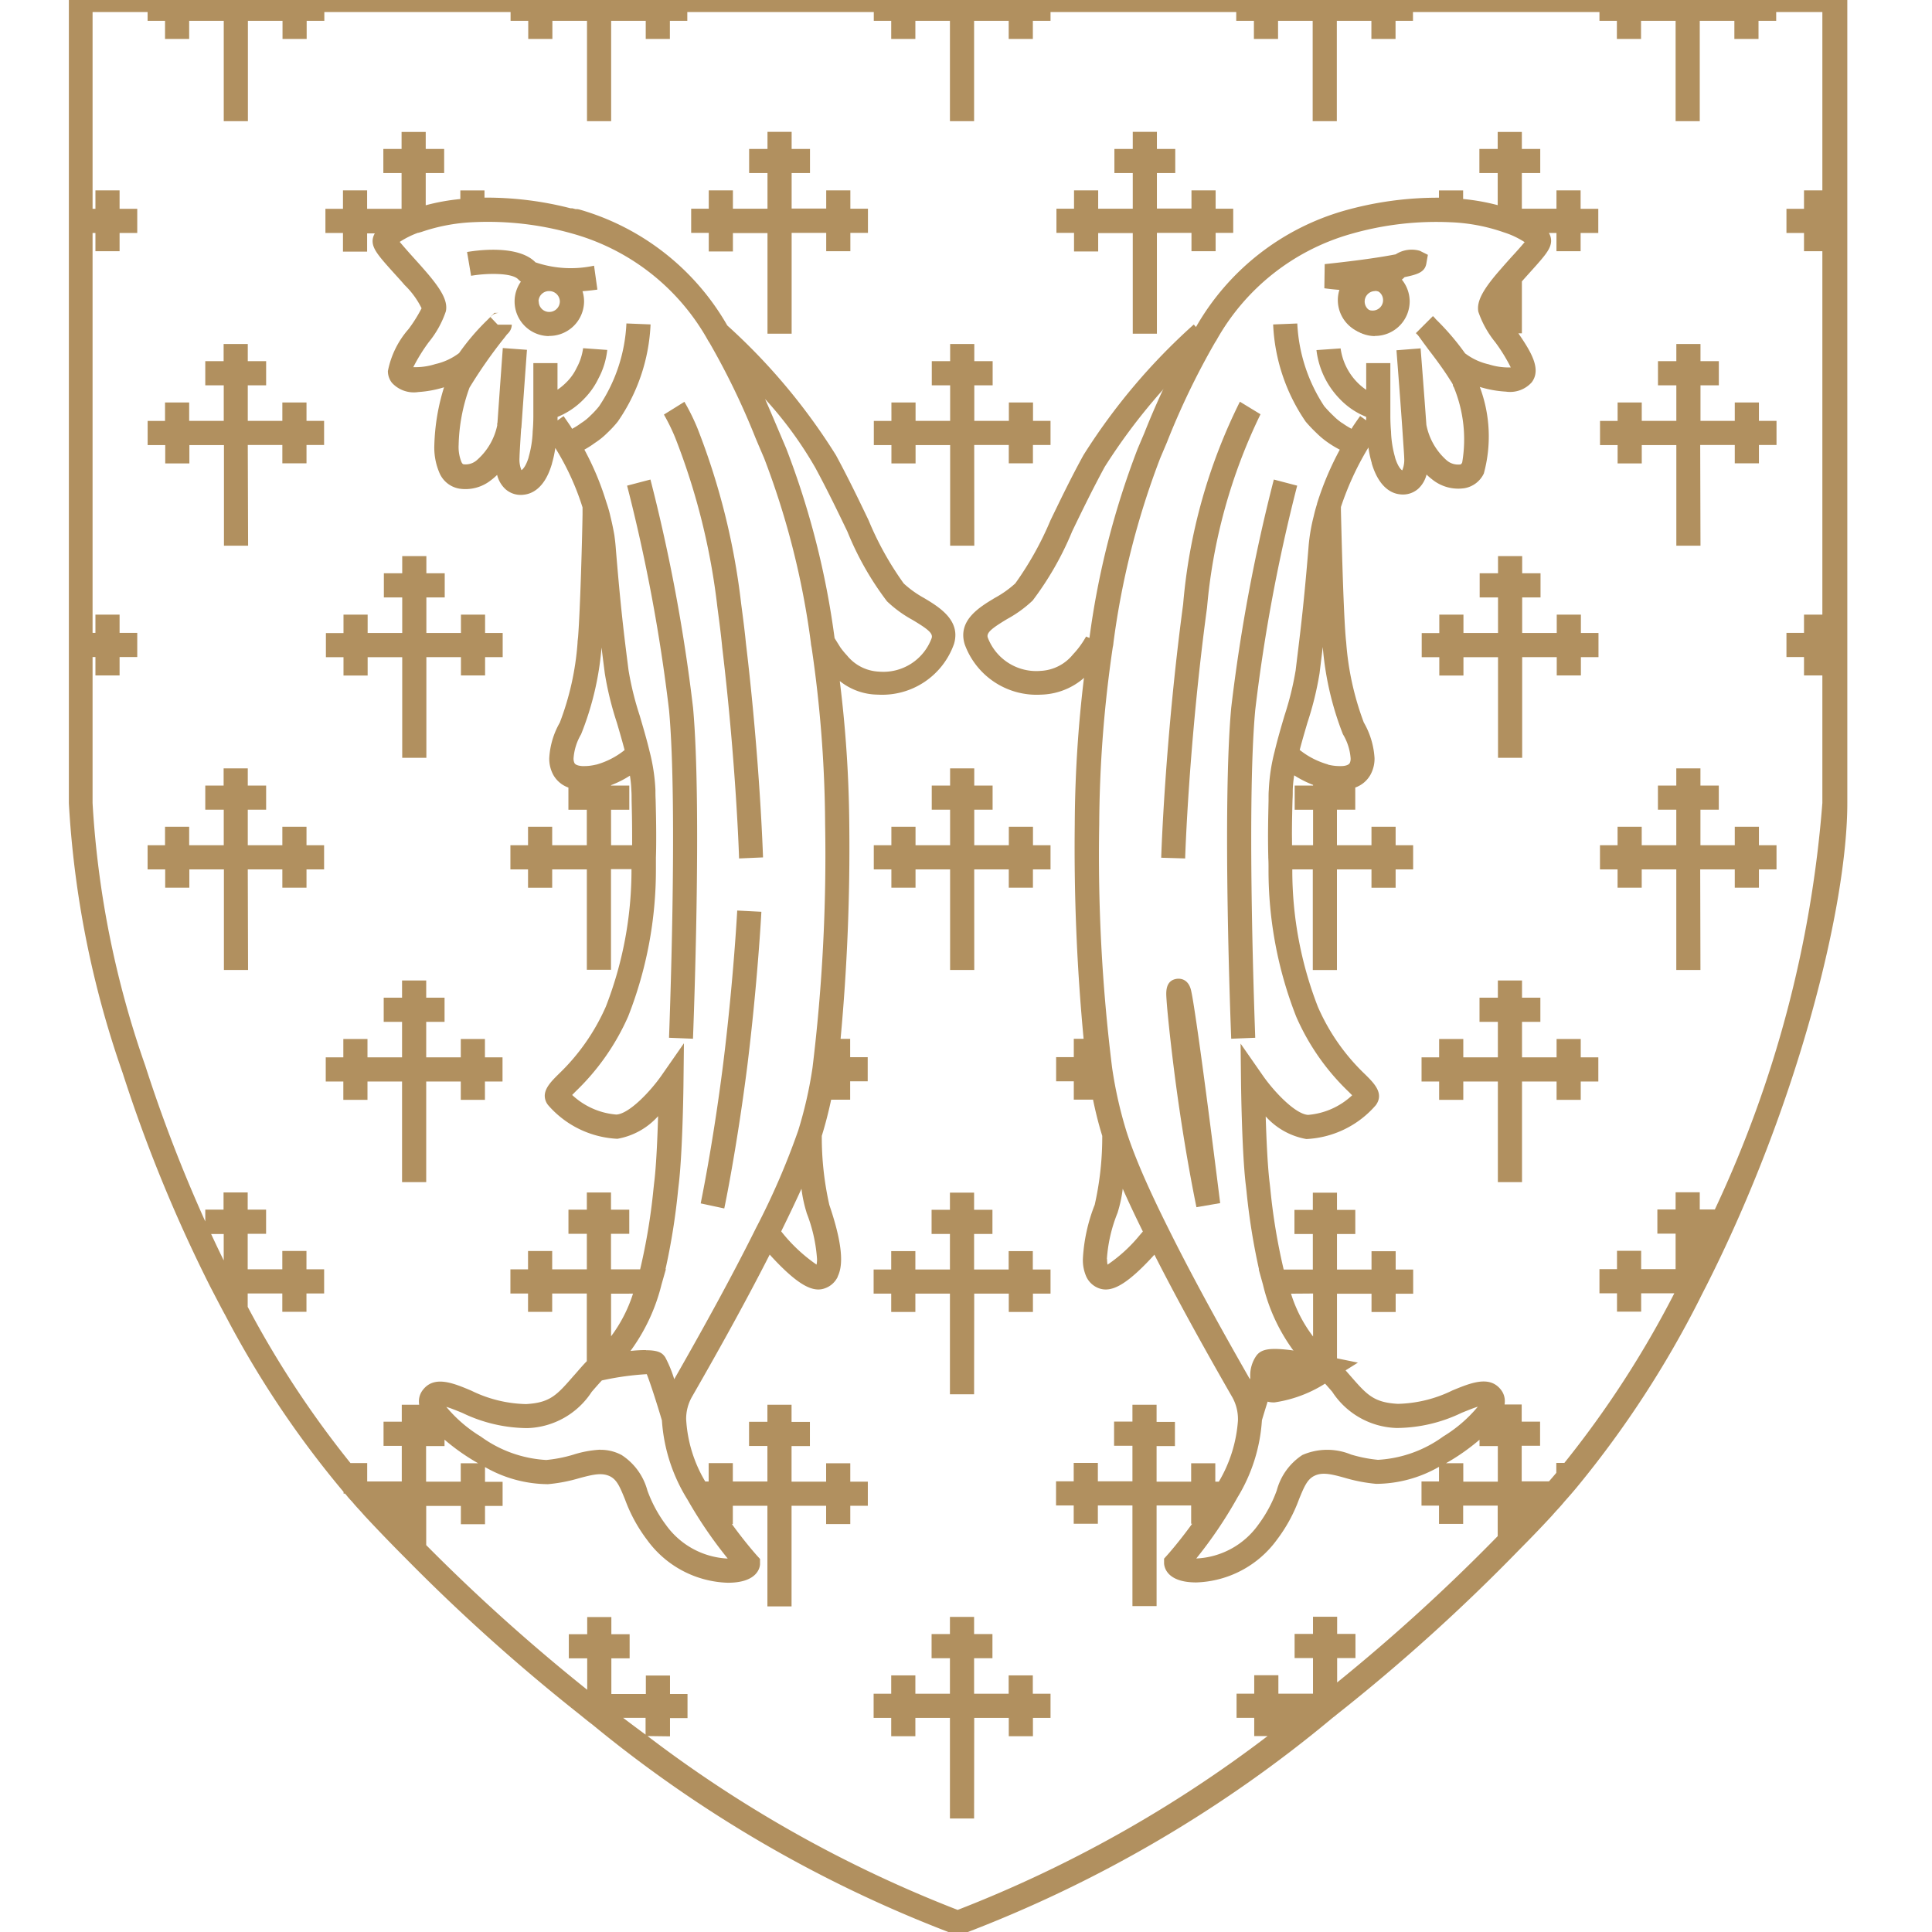 <svg xmlns="http://www.w3.org/2000/svg" xmlns:xlink="http://www.w3.org/1999/xlink" width="48" height="48" viewBox="0 0 48 48">
  <defs>
    <clipPath id="clip-FAVICON_1">
      <rect width="48" height="48"/>
    </clipPath>
  </defs>
  <g id="FAVICON_1" data-name="FAVICON – 1" clip-path="url(#clip-FAVICON_1)">
    <g id="Groupe_337" data-name="Groupe 337" transform="translate(1.887 158.583)">
      <g id="Groupe_482" data-name="Groupe 482" transform="translate(0 -158.696)">
        <g id="Groupe_334" data-name="Groupe 334" transform="translate(0.113 0.113)">
          <path id="Tracé_614" data-name="Tracé 614" d="M-122.307,48.082l-.09-.028a31.939,31.939,0,0,1-9-5.219c-.07-.051-.135-.105-.2-.157l-.081-.066a47.06,47.06,0,0,1-4.348-3.9c-.329-.329-.67-.682-1.012-1.049l0,0-.1-.113c-.071-.076-.144-.155-.214-.241a1.928,1.928,0,0,1-.144-.164l-.031-.036h-.037v-.043a24.388,24.388,0,0,1-2.933-4.378c-.086-.156-.169-.317-.25-.472l-.124-.238a36.923,36.923,0,0,1-2.181-5.319,24.336,24.336,0,0,1-1.337-6.7V-.3h44.185V19.954c0,2.522-1.208,7.46-3.516,12.018-.023.044-.043.083-.063.122-.032.064-.066.13-.1.2a25.234,25.234,0,0,1-3,4.607c-.11.135-.229.272-.349.406-.071.088-.146.169-.218.246l-.1.113,0,0c-.3.325-.559.59-.8.833a46.8,46.8,0,0,1-4.548,4.105.608.608,0,0,1-.076.06,32.125,32.125,0,0,1-9.217,5.389Zm-7.705-4.95a31.477,31.477,0,0,0,7.705,4.319,31.482,31.482,0,0,0,7.7-4.319h-.332v-.453h-.439v-.6h.439v-.458h.6v.458h.86v-.885h-.457v-.6h.457v-.426h.6v.426h.455v.6h-.455V41.8a46.421,46.421,0,0,0,3.989-3.635v-.758h-.858v.454h-.6v-.454h-.435v-.6h.435v-.364a3.17,3.17,0,0,1-1.559.423,4,4,0,0,1-.786-.151c-.359-.1-.571-.145-.768-.04-.162.088-.237.258-.366.576a3.843,3.843,0,0,1-.546,1,2.575,2.575,0,0,1-2.006,1.064c-.743,0-.794-.391-.8-.47l0-.121.081-.09s.283-.315.617-.777h-.025v-.454h-.859v2.5h-.6v-2.5h-.859v.454h-.6v-.454h-.439v-.6h.439v-.457h.6v.457h.859v-.884h-.456v-.6h.456V34.9h.6v.427h.456v.6h-.456v.884h.859v-.457h.6v.457h.088a3.448,3.448,0,0,0,.475-1.524q0-.016,0-.032a1.114,1.114,0,0,0-.14-.54c-.788-1.371-1.424-2.535-1.936-3.543-.076.084-.163.177-.254.268-.5.5-.83.668-1.113.571a.556.556,0,0,1-.325-.293,1.017,1.017,0,0,1-.085-.446,4.282,4.282,0,0,1,.294-1.34,7.648,7.648,0,0,0,.187-1.712c-.085-.273-.161-.57-.229-.9h-.478v-.456h-.439v-.6h.439v-.455h.244a50.389,50.389,0,0,1-.22-5.335,31.266,31.266,0,0,1,.275-3.992l-.171-.159h-.036l.013-.021-.025-.024a2.1,2.1,0,0,0,.183-.227l.118-.187.008-.013a20.568,20.568,0,0,1,1.2-4.707l.164-.386a19.267,19.267,0,0,1,1.26-2.6l.025-.037a6.2,6.2,0,0,1,3.69-2.889,8.53,8.53,0,0,1,2.345-.32V4.731h.6v.213a5.369,5.369,0,0,1,.859.153V4.3h-.455V3.7h.455V3.278h.6V3.7h.457v.6h-.457v.885h.86V4.73h.6v.458h.439v.6h-.439v.453h-.6V5.788h-.188a.377.377,0,0,1,.055.191c0,.2-.149.37-.516.777-.069.077-.141.156-.21.235V8.282h-.087c.317.462.578.893.33,1.218a.721.721,0,0,1-.641.23,2.724,2.724,0,0,1-.648-.117,3.5,3.5,0,0,1,.1,2.152.655.655,0,0,1-.48.364,1.032,1.032,0,0,1-.808-.222,1.5,1.5,0,0,1-.135-.117.713.713,0,0,1-.205.352.573.573,0,0,1-.458.139c-.176-.018-.5-.138-.688-.734l-.011-.036h0V11.5a2.609,2.609,0,0,1-.082-.383l-.036.06a7.257,7.257,0,0,0-.647,1.419l0,.1c.054,2.226.1,3.005.131,3.266a7.119,7.119,0,0,0,.437,1.987,2.009,2.009,0,0,1,.267.889.831.831,0,0,1-.1.408.7.7,0,0,1-.379.32v.55h-.455V21h.858V20.54h.6V21h.435v.6h-.435v.456h-.6V21.6h-.858v2.5h-.6V21.6h-.509a9.35,9.35,0,0,0,.635,3.413,5.154,5.154,0,0,0,1.179,1.684c.22.218.469.466.265.755l-.006.008a2.431,2.431,0,0,1-1.723.839,1.764,1.764,0,0,1-1.011-.562c.016.525.044,1.18.092,1.6.007.056.014.121.022.193a15.112,15.112,0,0,0,.333,2.012h.724v-.883h-.457v-.6h.457v-.427h.6v.427h.455v.6h-.455v.883h.858v-.456h.6v.456h.435v.6h-.435v.455h-.6v-.455h-.858V33.81l.013.015c.123.131.229.253.323.361.407.466.575.659,1.176.692a3.227,3.227,0,0,0,1.356-.333c.461-.19.937-.387,1.218,0a.455.455,0,0,1,.084.269.547.547,0,0,1-.006.08h.425v.426h.457v.6h-.457v.884h.678q.093-.105.182-.212v-.246h.2a24.789,24.789,0,0,0,2.732-4.214h-.824v.455h-.6v-.455h-.436v-.6h.436v-.456h.6v.456h.856v-.883h-.453v-.6h.453v-.427h.6v.427h.375a28.98,28.98,0,0,0,2.671-10.1V16.781h-.456v-.457h-.436v-.6h.436V15.27h.456V6.241h-.456V5.788h-.436v-.6h.436V4.73h.456V.3h-1.147V.517h-.439V.968h-.6V.517h-.86V3.011h-.6V.517h-.859V.968h-.6V.517h-.433V.3h-4.633V.517h-.433V.968h-.6V.517h-.859V3.011h-.6V.517h-.86V.968h-.6V.517h-.439V.3H-120V.517h-.439V.968h-.6V.517h-.86V3.011h-.6V.517h-.859V.968h-.6V.517h-.433V.3h-4.633V.517h-.433V.968h-.6V.517h-.859V3.011h-.6V.517h-.86V.968h-.6V.517h-.439V.3h-4.627V.517h-.439V.968h-.6V.517h-.86V3.011h-.6V.517h-.859V.968h-.6V.517h-.433V.3H-143.8V5.188h.071V4.73h.6v.458h.439v.6h-.439v.453h-.6V5.788h-.071v9.936h.071V15.27h.6v.454h.439v.6h-.439v.457h-.6v-.457h-.071v3.63a23.745,23.745,0,0,0,1.308,6.519A36.725,36.725,0,0,0-141,30.346v-.293h.454v-.427h.6v.427h.457v.6h-.457v.883h.86v-.456h.6v.456h.439v.6h-.439v.455h-.6v-.455h-.86v.332a24.344,24.344,0,0,0,2.553,3.881h.416v.457h.859v-.884h-.453v-.6h.453V34.9h.432a.547.547,0,0,1-.006-.081.455.455,0,0,1,.084-.268c.281-.391.758-.195,1.219,0a3.227,3.227,0,0,0,1.358.333c.6-.033.767-.226,1.174-.692.1-.11.2-.234.33-.368l.006-.006V32.137h-.86v.455h-.6v-.455h-.438v-.6h.438v-.456h.6v.456h.861v-.883h-.457v-.6h.457v-.427h.6v.427h.454v.6h-.454v.883h.724a15.083,15.083,0,0,0,.333-2.012c.008-.072.015-.137.022-.194.048-.42.076-1.074.091-1.6a1.763,1.763,0,0,1-1.011.562,2.43,2.43,0,0,1-1.723-.839l-.006-.008a.374.374,0,0,1-.076-.219c0-.2.178-.376.341-.538a5.225,5.225,0,0,0,1.178-1.682,9.352,9.352,0,0,0,.636-3.413h-.509v2.5h-.6V21.6h-.861v.456h-.6V21.6h-.438V21h.438V20.54h.6V21h.86v-.882h-.457v-.551a.7.7,0,0,1-.376-.316.84.84,0,0,1-.1-.416,2,2,0,0,1,.262-.882l0,0a6.932,6.932,0,0,0,.441-1.983c0-.043.009-.094.014-.152h0c.053-.694.1-2.411.11-3.031,0-.08,0-.142,0-.181a6.469,6.469,0,0,0-.638-1.413l-.039-.064a2.6,2.6,0,0,1-.082.383v.009h0l-.012.036c-.184.6-.511.716-.69.734a.571.571,0,0,1-.455-.139.714.714,0,0,1-.206-.353,1.5,1.5,0,0,1-.155.133,1.017,1.017,0,0,1-.785.208.656.656,0,0,1-.481-.364,1.591,1.591,0,0,1-.139-.722,5.263,5.263,0,0,1,.241-1.432,2.745,2.745,0,0,1-.639.118.736.736,0,0,1-.656-.23.47.47,0,0,1-.1-.29,2.224,2.224,0,0,1,.514-1.045,3.564,3.564,0,0,0,.323-.516,2.067,2.067,0,0,0-.421-.577c-.084-.1-.169-.191-.252-.283-.387-.428-.544-.61-.544-.81a.373.373,0,0,1,.056-.191h-.192v.453h-.6V5.788h-.436v-.6h.436V4.73h.6v.458h.856V4.3h-.453V3.7h.453V3.278h.6V3.7h.458v.6h-.458v.8a5.209,5.209,0,0,1,.86-.155V4.731h.6V4.91a8.378,8.378,0,0,1,2.139.265h0l.017,0,.009,0,.009,0,.009,0,.035.009h0l.043.011.006,0,.007,0,.017,0h0l.018,0,.024.006.01,0a6.2,6.2,0,0,1,3.689,2.885,15.154,15.154,0,0,1,2.7,3.223c.313.579.578,1.131.811,1.617a7.767,7.767,0,0,0,.873,1.57,2.562,2.562,0,0,0,.5.359c.337.2.783.474.783.923a.774.774,0,0,1-.035.223,1.891,1.891,0,0,1-1.889,1.257,1.531,1.531,0,0,1-.948-.338A30.723,30.723,0,0,1-125,20.475a51.344,51.344,0,0,1-.216,5.335h.238v.455h.436v.6h-.436v.456h-.472c-.068.319-.146.619-.233.9a7.653,7.653,0,0,0,.187,1.713v0c.393,1.154.31,1.569.209,1.779l0,.008a.556.556,0,0,1-.326.289c-.279.1-.612-.075-1.11-.572-.091-.091-.178-.184-.254-.268-.512,1.007-1.148,2.171-1.936,3.542a1.112,1.112,0,0,0-.14.54,3.373,3.373,0,0,0,.475,1.556h.085v-.457h.6v.457h.859v-.884h-.456v-.6h.456V34.9h.6v.427h.456v.6h-.456v.884h.859v-.457h.6v.457h.436v.6h-.436v.454h-.6v-.454h-.859v2.5h-.6v-2.5h-.859v.454h-.023c.334.462.613.772.617.777l.082.09,0,.122c0,.078-.054.469-.8.469a2.574,2.574,0,0,1-2.005-1.063,3.844,3.844,0,0,1-.547-1c-.129-.318-.2-.488-.367-.577-.2-.1-.408-.056-.766.04a4,4,0,0,1-.784.151,3.178,3.178,0,0,1-1.564-.425v.366h.437v.6h-.437v.454h-.6v-.454h-.861v.973a46.61,46.61,0,0,0,4,3.594v-.781h-.457v-.6h.457v-.426h.6v.426h.454v.6h-.454v.885h.857v-.458h.6v.458h.435v.6h-.435v.453Zm-.607-.453q.282.214.558.417v-.417Zm14.241-3.959a2,2,0,0,0,1.538-.836,3.287,3.287,0,0,0,.461-.856,1.52,1.52,0,0,1,.636-.879,1.545,1.545,0,0,1,1.208-.012,3.465,3.465,0,0,0,.67.132,3.046,3.046,0,0,0,1.623-.581,3.426,3.426,0,0,0,.858-.739c-.116.035-.272.1-.4.151a3.76,3.76,0,0,1-1.617.378,1.979,1.979,0,0,1-1.6-.9c-.079-.091-.16-.184-.252-.284a6.894,6.894,0,0,0-1.119-.156c-.085.212-.246.71-.376,1.148a4.184,4.184,0,0,1-.609,1.921l-.025.045A10.773,10.773,0,0,1-116.379,38.72Zm-14.806-2.7a1.093,1.093,0,0,1,.53.131,1.52,1.52,0,0,1,.638.879,3.288,3.288,0,0,0,.462.857,2,2,0,0,0,1.534.835h0a10.767,10.767,0,0,1-1-1.466,4.236,4.236,0,0,1-.635-1.967c-.13-.437-.291-.936-.376-1.148h0a6.977,6.977,0,0,0-1.117.156c-.092.1-.173.193-.252.284a1.978,1.978,0,0,1-1.594.9,3.761,3.761,0,0,1-1.618-.377c-.126-.052-.282-.116-.4-.151a3.428,3.428,0,0,0,.859.739,3.045,3.045,0,0,0,1.625.581,3.463,3.463,0,0,0,.668-.131A2.639,2.639,0,0,1-131.185,36.017Zm21.439.791h.858v-.884h-.455v-.157a5.253,5.253,0,0,1-.832.583h.429Zm-25.769,0h.861v-.457h.432a5.245,5.245,0,0,1-.835-.586v.159h-.458Zm17.759-7.75c.181.425.406.907.673,1.441.521,1.052,1.188,2.284,2.036,3.765a3.005,3.005,0,0,1,.225-.548l.008-.011c.138-.182.411-.189.862-.134a4.512,4.512,0,0,1-.77-1.654l-.021-.075-.085-.306h.007a16.291,16.291,0,0,1-.311-1.945c-.008-.071-.015-.135-.022-.191-.094-.827-.113-2.435-.114-2.5l-.011-.975.557.8c.273.391.8.952,1.12.971a1.82,1.82,0,0,0,1.095-.487l-.09-.09a5.775,5.775,0,0,1-1.3-1.863,9.954,9.954,0,0,1-.688-3.659h0l0-.08q0-.106-.006-.214v-.02c-.014-.56,0-1.041.007-1.4v-.024c0-.088,0-.167.006-.236a4.614,4.614,0,0,1,.145-.957c.071-.3.159-.6.245-.891a7.632,7.632,0,0,0,.277-1.123c.016-.131.031-.259.047-.388.078-.637.166-1.358.275-2.7a4.454,4.454,0,0,1,.125-.734c.024-.106.052-.211.085-.314v-.01l.014-.044a7.514,7.514,0,0,1,.551-1.293A2.476,2.476,0,0,1-113.1,11a2.08,2.08,0,0,1-.29-.24,3.656,3.656,0,0,1-.266-.279l-.005-.006a4.616,4.616,0,0,1-.808-2.414l.6-.024-.3.012.3-.012a4.081,4.081,0,0,0,.668,2.053,3.042,3.042,0,0,0,.223.235l.009.009a1.488,1.488,0,0,0,.212.176l.005,0a1.885,1.885,0,0,0,.23.143l.031-.051.011-.018c.106-.156.17-.244.172-.248l.15.107q0-.043,0-.087a1.861,1.861,0,0,1-.669-.458,2.089,2.089,0,0,1-.566-1.2l.6-.042a1.5,1.5,0,0,0,.4.829,1.443,1.443,0,0,0,.236.2V9.021h.6v1.31c0,.14.006.272.017.394v.009a2.607,2.607,0,0,0,.1.627l0,.007c.073.238.158.31.179.317a.69.69,0,0,0,.048-.31c0-.041-.011-.2-.023-.373-.008-.118-.017-.255-.027-.4-.055-.789-.142-1.89-.142-1.9l.6-.047c0,.011.087,1.111.143,1.9a1.578,1.578,0,0,0,.5.878.436.436,0,0,0,.343.106c.007,0,.023,0,.047-.05a3.406,3.406,0,0,0-.2-1.849l-.007-.016a.3.3,0,0,0-.026-.042L-110,9.563l-.009-.018a.616.616,0,0,0-.05-.083l-.012-.018c-.111-.182-.3-.45-.522-.737l-.027-.036c-.04-.055-.08-.109-.115-.155l-.007-.01c-.038-.053-.073-.1-.1-.139l-.031-.04-.007-.007L-110.9,8.3l-.023-.023.424-.424.024.024a.517.517,0,0,1,.047.053,6.247,6.247,0,0,1,.727.848,1.516,1.516,0,0,0,.585.273,1.646,1.646,0,0,0,.551.078,4.247,4.247,0,0,0-.385-.626,2.444,2.444,0,0,1-.421-.758c-.047-.256.11-.553.559-1.062l.032-.037c.082-.094.166-.188.248-.279l.011-.012c.1-.107.218-.241.3-.339a2.093,2.093,0,0,0-.461-.225l-.06-.02a4.526,4.526,0,0,0-1.316-.249,7.665,7.665,0,0,0-2.47.288,5.568,5.568,0,0,0-3.357,2.656l-.024.035a18.743,18.743,0,0,0-1.2,2.491l-.165.389a20.042,20.042,0,0,0-1.163,4.591.655.655,0,0,1-.017.11,31.13,31.13,0,0,0-.336,4.394,42.754,42.754,0,0,0,.319,6.044,10.494,10.494,0,0,0,.349,1.563Q-117.992,28.5-117.756,29.058Zm-12.295,4.485c.345,0,.412.089.468.161l.008.011a3.018,3.018,0,0,1,.225.548c.8-1.4,1.442-2.58,1.95-3.593h0l.085-.17h0l.009-.017a18.305,18.305,0,0,0,1.037-2.4,10.364,10.364,0,0,0,.355-1.562,43.692,43.692,0,0,0,.313-6.045,31.136,31.136,0,0,0-.337-4.4.666.666,0,0,1-.017-.109,20.023,20.023,0,0,0-1.163-4.591c-.07-.162-.141-.329-.213-.5A18.231,18.231,0,0,0-128.482,8.5l-.006-.006-.018-.03a5.566,5.566,0,0,0-3.358-2.656,7.674,7.674,0,0,0-2.472-.288,4.568,4.568,0,0,0-1.312.249l-.007,0-.045.014-.014,0a2.253,2.253,0,0,0-.455.227c.084.1.217.252.324.37.084.094.172.19.257.288l.016.018c.446.507.6.792.55,1.046a2.438,2.438,0,0,1-.425.768,4.345,4.345,0,0,0-.385.622,1.652,1.652,0,0,0,.55-.077,1.527,1.527,0,0,0,.588-.273,5.717,5.717,0,0,1,.7-.82v0l.064-.064.015-.015.1-.1h.124a.293.293,0,0,0-.189.069l.033-.017a.266.266,0,0,0-.068.052l.181.19h.349a.305.305,0,0,1-.079.2.305.305,0,0,1-.038.039l-.015.019-.038.05a11.851,11.851,0,0,0-.881,1.257,4.429,4.429,0,0,0-.269,1.423.99.99,0,0,0,.072.429c.024.046.04.049.05.051a.422.422,0,0,0,.327-.1,1.573,1.573,0,0,0,.509-.865l0-.052.006-.011c.056-.8.133-1.86.133-1.86l.6.044s-.08,1.1-.136,1.9a.346.346,0,0,1-.009.067c-.035.545-.04.681-.04.713a.693.693,0,0,0,.048.309c.023-.009.107-.082.179-.317l0-.007a2.609,2.609,0,0,0,.1-.627v-.008c.011-.119.017-.252.017-.394V9.021h.6v.661a1.48,1.48,0,0,0,.224-.187l.012-.012a1.249,1.249,0,0,0,.234-.332l.008-.016a1.408,1.408,0,0,0,.158-.484l.6.043a1.942,1.942,0,0,1-.222.715,1.863,1.863,0,0,1-.344.49,1.909,1.909,0,0,1-.669.459q0,.044,0,.087l.15-.107s.065.091.171.248l.011.018.03.05a1.728,1.728,0,0,0,.221-.14l.018-.012a1.237,1.237,0,0,0,.21-.17l.009-.009a2.147,2.147,0,0,0,.212-.229,4.021,4.021,0,0,0,.679-2.058l.6.024a4.582,4.582,0,0,1-.815,2.415,2.729,2.729,0,0,1-.265.285,1.829,1.829,0,0,1-.3.242,2.312,2.312,0,0,1-.264.169,7.055,7.055,0,0,1,.53,1.256l.012.038c.023.068.047.142.069.221.014.049.026.1.037.15.042.169.074.327.1.479v.007h0c.012.084.021.166.028.247.124,1.53.213,2.231.307,2.972l.014.111a7.636,7.636,0,0,0,.278,1.129c.085.29.174.591.245.888a4.66,4.66,0,0,1,.145.956v.006c0,.069,0,.147.005.234v.006c.006.24.014.54.014.883,0,.172,0,.356-.007.549q0,.095,0,.188l0,.1a9.958,9.958,0,0,1-.689,3.661,5.848,5.848,0,0,1-1.3,1.859l-.092.093a1.818,1.818,0,0,0,1.1.487c.32-.02.847-.58,1.12-.971l.557-.8-.011.975c0,.068-.02,1.676-.114,2.5-.007.057-.014.121-.022.192a16.264,16.264,0,0,1-.311,1.945h.01l-.109.382a4.671,4.671,0,0,1-.771,1.65A3.442,3.442,0,0,1-130.051,33.542Zm16.025-1.405a3.439,3.439,0,0,0,.548,1.064V32.137Zm-16.893,0V33.2a3.576,3.576,0,0,0,.545-1.06Zm12.323-.858a.619.619,0,0,0,.012.137,3.763,3.763,0,0,0,.8-.734l.077-.089q-.282-.571-.5-1.062a3.306,3.306,0,0,1-.13.6A3.728,3.728,0,0,0-118.6,31.279Zm-8.094-.687a4.009,4.009,0,0,0,.876.823.622.622,0,0,0,.012-.137,3.845,3.845,0,0,0-.26-1.15l0-.007a3.324,3.324,0,0,1-.127-.591Q-126.409,30.02-126.691,30.592Zm-14.166.062q.154.332.313.657v-.657ZM-114,21h.523v-.882h-.457v-.6h.457V19.5a2.583,2.583,0,0,1-.469-.237,2.819,2.819,0,0,0-.036.372c0,.069,0,.149-.006.239-.006.237-.014.533-.014.871Q-114,20.868-114,21Zm-16.918,0h.523q0-.125,0-.243c0-.337-.007-.631-.013-.867,0-.093,0-.176-.006-.248a2.838,2.838,0,0,0-.036-.371,2.542,2.542,0,0,1-.469.237v.01h.454v.6h-.454Zm-.678-1.967a1.087,1.087,0,0,0,.141-.007,1.378,1.378,0,0,0,.167-.03h.006a1.969,1.969,0,0,0,.7-.361c-.059-.226-.126-.456-.192-.68a7.983,7.983,0,0,1-.3-1.226l-.014-.108c-.022-.176-.045-.35-.067-.534a7.4,7.4,0,0,1-.508,2.156,1.362,1.362,0,0,0-.187.595.255.255,0,0,0,.023.121c.031.055.13.071.208.075Zm18.49-.036a1.22,1.22,0,0,0,.322.036h.011c.077,0,.176-.02.207-.075a.248.248,0,0,0,.022-.117,1.352,1.352,0,0,0-.192-.6,7.619,7.619,0,0,1-.5-2.167l-.033.268c-.016.129-.031.256-.047.385a7.971,7.971,0,0,1-.3,1.223c-.066.225-.134.455-.193.682A1.993,1.993,0,0,0-113.108,18.992Zm-12.114-2.911a1.937,1.937,0,0,0,.165.2,1.08,1.08,0,0,0,.786.4,1.279,1.279,0,0,0,1.316-.833.128.128,0,0,0,.006-.037c0-.1-.12-.2-.491-.42a2.982,2.982,0,0,1-.625-.457,7.5,7.5,0,0,1-.981-1.726c-.231-.48-.493-1.025-.8-1.593a9.622,9.622,0,0,0-1.248-1.707c.108.246.212.49.315.733q.107.252.212.5a20.55,20.55,0,0,1,1.2,4.708l.008.013Zm3.321,29.094h-.6v-2.5h-.859v.456h-.6v-.456h-.437v-.6h.437v-.456h.6v.456h.859v-.882h-.456v-.6h.456v-.427h.6v.427h.456v.6h-.456v.882h.859v-.456h.6v.456H-120v.6h-.437v.456h-.6v-.456h-.859Zm0-10.54h-.6v-2.5h-.859v.455h-.6v-.455h-.437v-.6h.437v-.456h.6v.456h.859v-.883h-.456v-.6h.456v-.427h.6v.427h.456v.6h-.456v.883h.859v-.456h.6v.456H-120v.6h-.437v.455h-.6v-.455h-.859Zm-6.205-4.616-.587-.126c0-.014.3-1.426.557-3.459.258-2.075.349-3.8.35-3.817l.6.031c0,.017-.093,1.763-.353,3.86C-127.8,28.569-128.1,30-128.105,30.019Zm19.818-.654h-.6v-2.5h-.859v.455h-.6v-.455h-.437v-.6h.437v-.456h.6v.456h.859v-.883h-.456v-.6h.456v-.427h.6v.427h.456v.6h-.456v.883h.859v-.456h.6v.456h.437v.6h-.437v.455h-.6v-.455h-.859Zm-27.225,0h-.6v-2.5h-.859v.455h-.6v-.455h-.437v-.6h.437v-.456h.6v.456h.859v-.883h-.456v-.6h.456v-.427h.6v.427h.456v.6h-.456v.883h.859v-.456h.6v.456h.437v.6h-.437v.455h-.6v-.455h-.859Zm20-3.563c-.009-.234-.226-5.75,0-8.221a42.928,42.928,0,0,1,1.059-5.672l.58.152a42.273,42.273,0,0,0-1.042,5.575c-.224,2.432,0,8.085,0,8.142Zm-13.367,0-.6-.024c0-.057.225-5.71,0-8.142a42.243,42.243,0,0,0-1.042-5.575l.58-.152a42.925,42.925,0,0,1,1.059,5.672C-128.657,20.052-128.874,25.568-128.883,25.8Zm25.025-1.708h-.6V21.6h-.859v.455h-.6V21.6h-.437V21h.437V20.54h.6V21h.859v-.883h-.456v-.6h.456v-.427h.6v.427h.456v.6h-.456V21H-103V20.54h.6V21h.437v.6h-.437v.455h-.6V21.6h-.859Zm-18.042,0h-.6V21.6h-.859v.455h-.6V21.6h-.437V21h.437V20.54h.6V21h.859v-.883h-.456v-.6h.456v-.427h.6v.427h.456v.6h-.456V21h.859V20.54h.6V21H-120v.6h-.437v.455h-.6V21.6h-.859Zm-18.042,0h-.6V21.6h-.859v.455h-.6V21.6h-.437V21H-142V20.54h.6V21h.859v-.883H-141v-.6h.456v-.427h.6v.427h.456v.6h-.456V21h.859V20.54h.6V21h.437v.6h-.437v.455h-.6V21.6h-.859Zm23.287-2.771-.6-.018c0-.029.091-2.906.545-6.3a13.878,13.878,0,0,1,1.41-5.03l.512.313-.256-.157.256.156a13.673,13.673,0,0,0-1.328,4.8C-116.565,18.447-116.655,21.3-116.655,21.323Zm-11.088,0c0-.023-.072-2.344-.421-5.263v-.006c-.028-.291-.067-.588-.108-.9l-.009-.068a16.761,16.761,0,0,0-1.047-4.213,4.893,4.893,0,0,0-.282-.578l.509-.317a5.3,5.3,0,0,1,.326.662A17.362,17.362,0,0,1-127.686,15l.009.069c.042.319.081.62.11.92.351,2.946.423,5.29.424,5.313Zm19.456-2.5h-.6v-2.5h-.859v.455h-.6v-.455h-.437v-.6h.437V15.27h.6v.456h.859v-.883h-.456v-.6h.456v-.427h.6v.427h.456v.6h-.456v.883h.859V15.27h.6v.456h.437v.6h-.437v.455h-.6v-.455h-.859Zm-27.225,0h-.6v-2.5h-.859v.455h-.6v-.455h-.437v-.6h.437V15.27h.6v.456h.859v-.883h-.456v-.6h.456v-.427h.6v.427h.456v.6h-.456v.883h.859V15.27h.6v.456h.437v.6h-.437v.455h-.6v-.455h-.859Zm31.655-5.27h-.6v-2.5h-.859v.455h-.6v-.455h-.437v-.6h.437V10h.6v.456h.859V9.573h-.456v-.6h.456V8.546h.6v.427h.456v.6h-.456v.883H-103V10h.6v.456h.437v.6h-.437v.455h-.6v-.455h-.859Zm-18.042,0h-.6v-2.5h-.859v.455h-.6v-.455h-.437v-.6h.437V10h.6v.456h.859V9.573h-.456v-.6h.456V8.546h.6v.427h.456v.6h-.456v.883h.859V10h.6v.456H-120v.6h-.437v.455h-.6v-.455h-.859Zm-18.042,0h-.6v-2.5h-.859v.455h-.6v-.455h-.437v-.6H-142V10h.6v.456h.859V9.573H-141v-.6h.456V8.546h.6v.427h.456v.6h-.456v.883h.859V10h.6v.456h.437v.6h-.437v.455h-.6v-.455h-.859Zm28-5.208a.86.86,0,0,1-.859-.859.86.86,0,0,1,.859-.859.86.86,0,0,1,.859.859A.86.86,0,0,1-111.942,8.346Zm0-1.118a.259.259,0,0,0-.259.259.259.259,0,0,0,.259.259.256.256,0,0,0,.259-.259A.256.256,0,0,0-111.942,7.229Zm-20.52,1.118a.86.86,0,0,1-.859-.859.854.854,0,0,1,.156-.493.642.642,0,0,1-.069-.061c-.158-.162-.78-.153-1.168-.085l-.1-.591c.207-.036,1.26-.194,1.7.257a2.733,2.733,0,0,0,1.455.083l.083.594c-.084.012-.214.028-.37.04a.85.85,0,0,1,.039.256A.863.863,0,0,1-132.461,8.346Zm-.259-.859a.259.259,0,0,0,.259.259.262.262,0,0,0,.265-.259.262.262,0,0,0-.265-.259A.259.259,0,0,0-132.72,7.488Zm15.358.8h-.6v-2.5h-.859v.456h-.6V5.785h-.437v-.6h.437V4.73h.6v.455h.859V4.3h-.456V3.7h.456V3.276h.6V3.7h.456v.6h-.456v.882h.859V4.73h.6v.455h.437v.6h-.437v.456h-.6V5.785h-.859Zm-9.075,0h-.6v-2.5h-.859v.456h-.6V5.785h-.437v-.6h.437V4.73h.6v.455h.859V4.3h-.456V3.7h.456V3.276h.6V3.7h.456v.6h-.456v.882h.859V4.73h.6v.455h.437v.6h-.437v.456h-.6V5.785h-.859Z" transform="translate(144.1)" fill="#b1905f"/>
        </g>
        <g id="Groupe_335" data-name="Groupe 335" transform="translate(22.352 6.586)">
          <path id="Tracé_615" data-name="Tracé 615" d="M-8.658-24.967a.6.6,0,0,1-.452-.178.862.862,0,0,1-.006-.975l.008-.011c.128-.167.347-.2.9-.128.338.043.7.114.8.135h0l.083.018.737.151-.638.4A3.212,3.212,0,0,1-8.658-24.967ZM-10.6-29.816c0-.014-.312-1.451-.569-3.512-.057-.457-.109-.923-.143-1.278-.017-.176-.028-.316-.034-.416-.008-.14-.026-.433.263-.469.065-.008.282-.011.351.293.011.05.025.12.041.216.034.2.079.5.135.891.132.927.316,2.331.546,4.173Zm-3.858-12.735a1.9,1.9,0,0,1-1.9-1.253c-.178-.591.359-.915.751-1.151a2.578,2.578,0,0,0,.506-.359,8,8,0,0,0,.875-1.568c.236-.487.5-1.039.82-1.621a15.255,15.255,0,0,1,2.737-3.241h0l.005,0,.089.1.331.33-.018.017a14.678,14.678,0,0,0-2.616,3.086c-.31.571-.574,1.116-.808,1.6a7.706,7.706,0,0,1-.982,1.721,3,3,0,0,1-.63.458c-.374.225-.524.339-.487.46a1.289,1.289,0,0,0,1.325.83,1.1,1.1,0,0,0,.792-.407,2.179,2.179,0,0,0,.3-.4l.007-.012a.352.352,0,0,0,.021-.038l0,.006.557.222a.83.83,0,0,1-.064.123,2.753,2.753,0,0,1-.377.511A1.687,1.687,0,0,1-14.454-42.551Zm8.233-8.942a.862.862,0,0,1-.862-.859.853.853,0,0,1,.039-.255c-.157-.012-.289-.028-.374-.04l.009-.6c.946-.1,1.476-.187,1.763-.243a.737.737,0,0,1,.6-.088l.2.1-.039.223c-.038.2-.2.263-.538.331l-.013.012a.647.647,0,0,1-.072.063.852.852,0,0,1,.155.49A.862.862,0,0,1-6.221-51.493Zm-.042-1.115a.26.26,0,0,0-.22.256.261.261,0,0,0,.262.259.258.258,0,0,0,.262-.259.258.258,0,0,0-.262-.259h-.012Z" transform="translate(16.086 53.336)" fill="#b1905f"/>
        </g>
      </g>
    </g>
  </g>
</svg>
